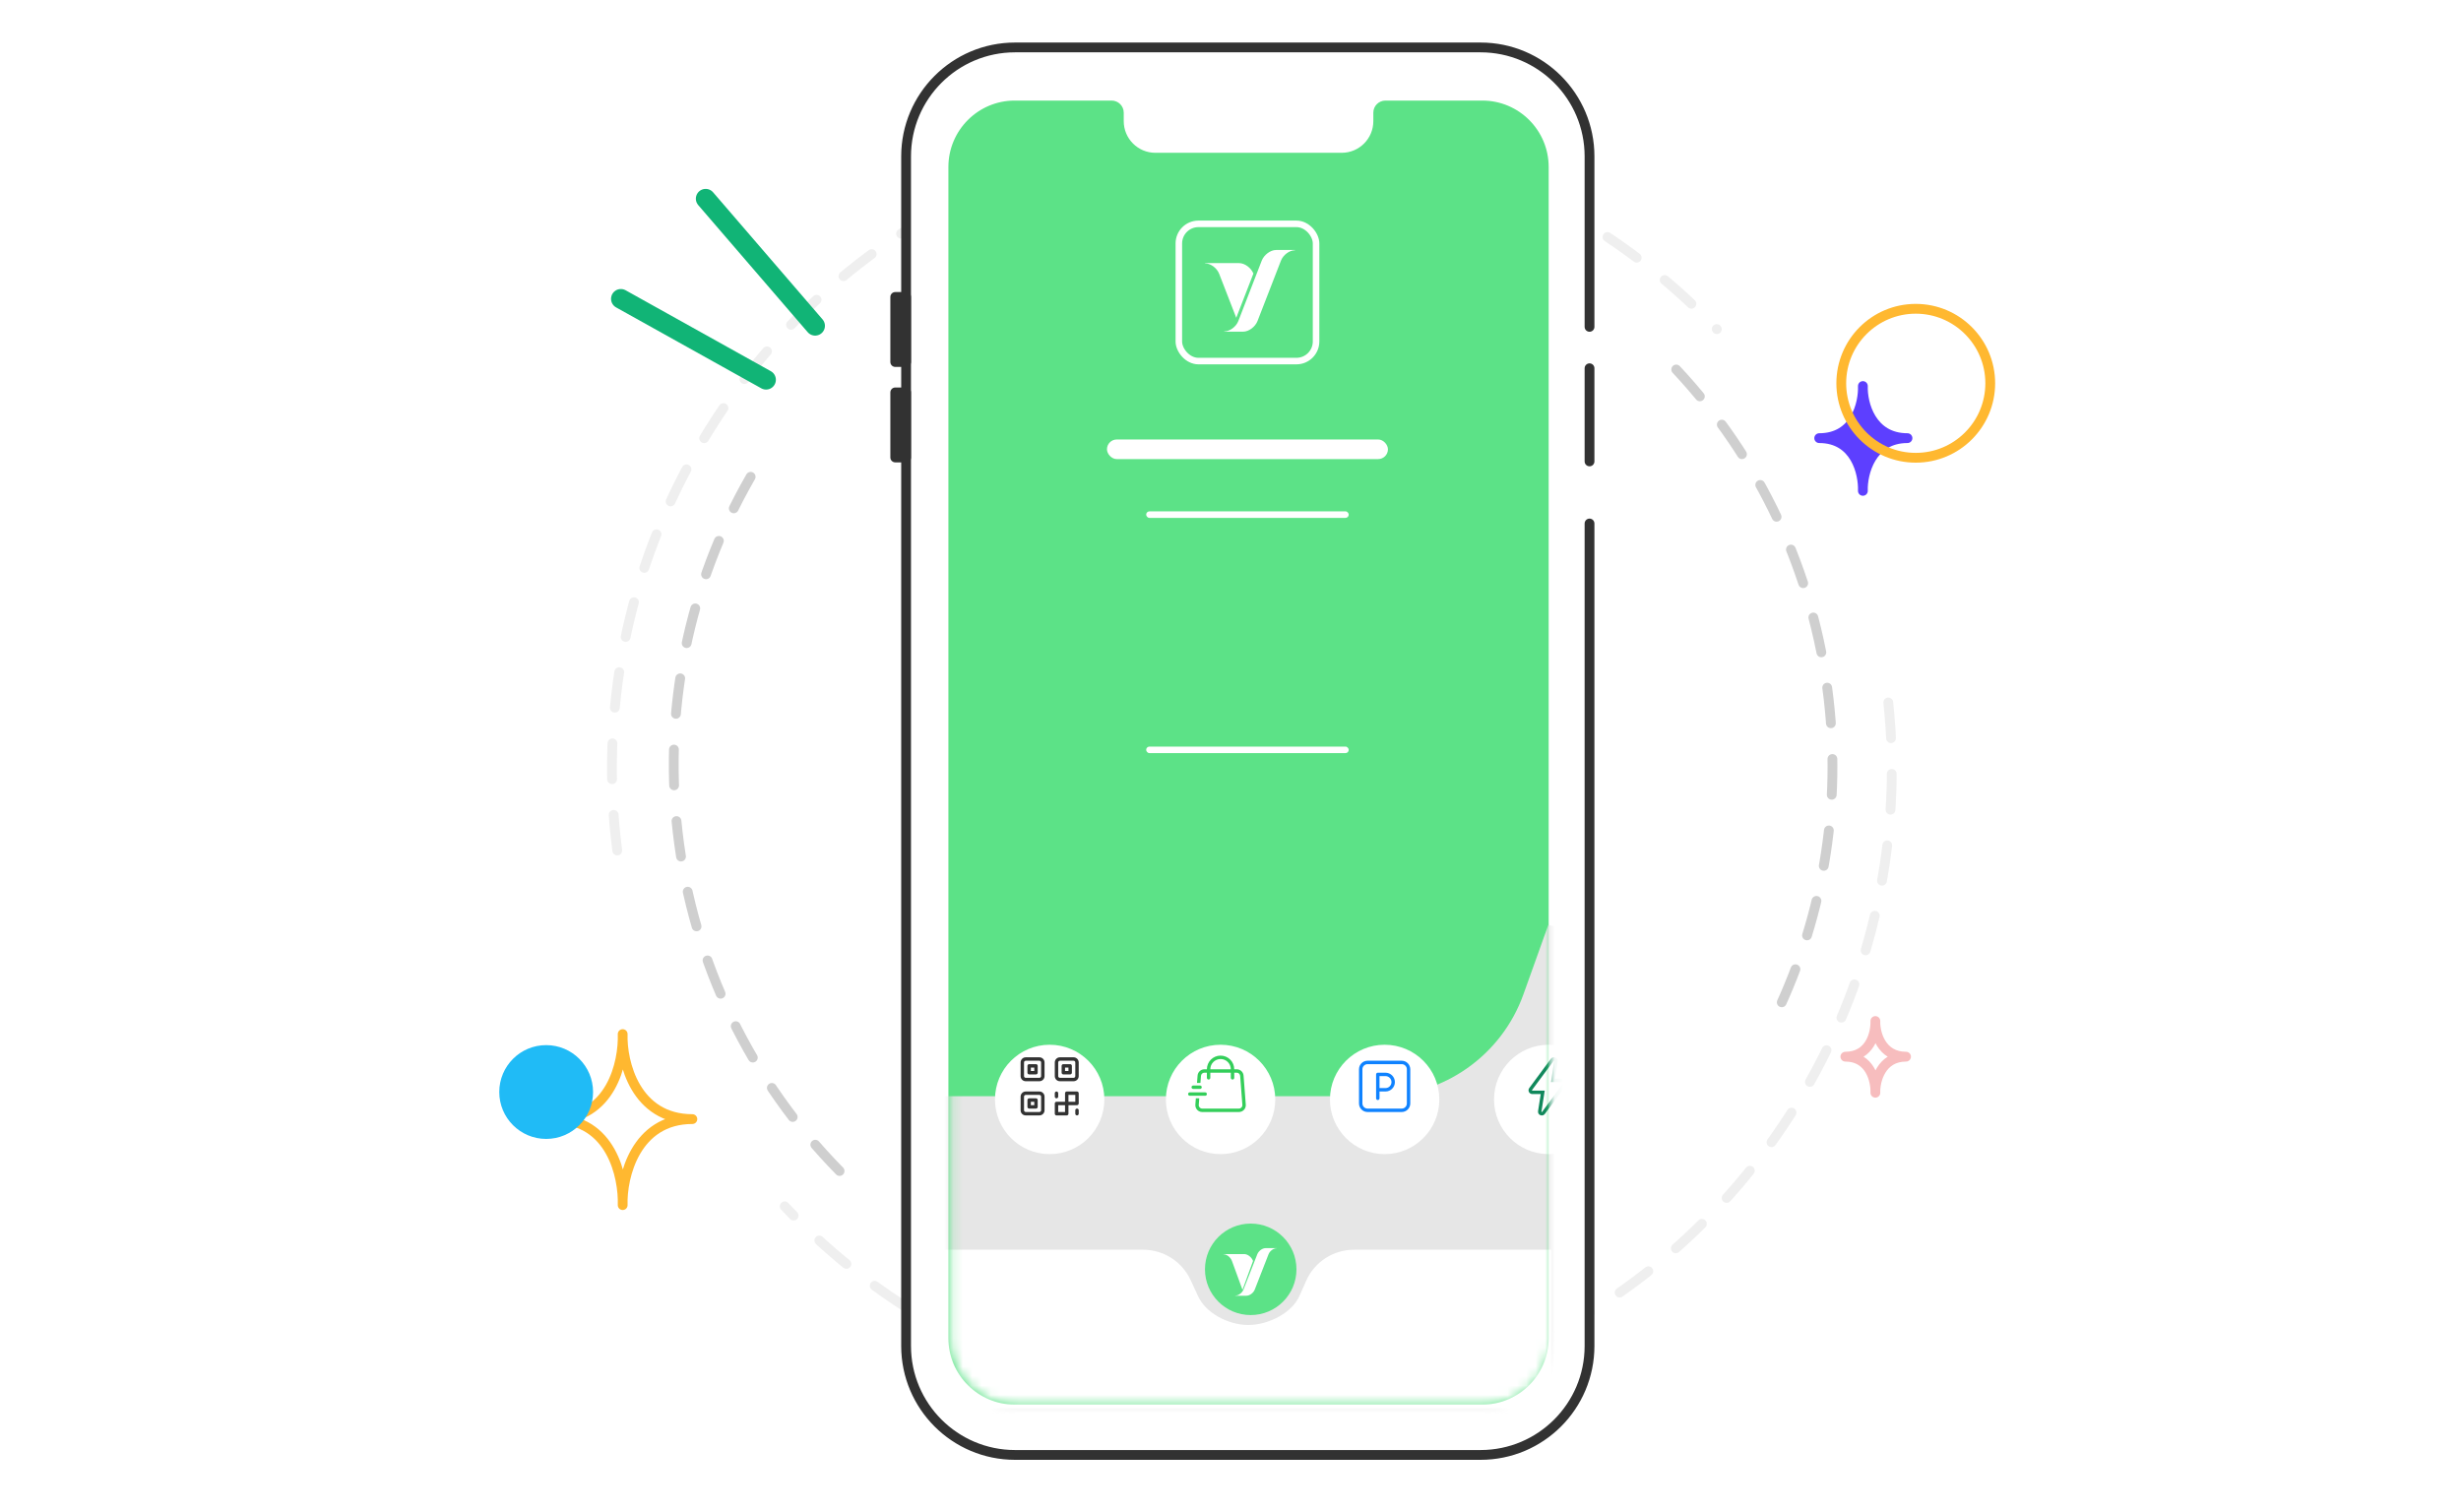 <svg width="262" height="161" viewBox="0 0 262 161" fill="none" xmlns="http://www.w3.org/2000/svg">
<path d="M178.453 39.337C187.184 48.657 193.107 60.761 194.678 74.424C196.146 87.188 193.606 99.489 188.057 110.069M157.948 138.069C152.512 140.424 146.642 142.029 140.452 142.741C134.476 143.428 128.601 143.237 122.956 142.269M89.383 124.668C80.093 115.212 73.767 102.704 72.136 88.515C70.519 74.458 73.763 60.963 80.535 49.709M109.711 24.511C114.909 22.352 120.491 20.873 126.361 20.198C132.232 19.523 138.004 19.696 143.556 20.619" stroke="#CFCFCF" stroke-width="1.043" stroke-linecap="round" stroke-linejoin="round" stroke-dasharray="3.81 3.81"/>
<path d="M201.028 74.787C202.503 88.816 199.65 103.423 191.925 116.501C184.708 128.718 174.271 137.857 162.332 143.474M117.154 148.058C110.797 146.508 104.558 144.008 98.633 140.508C92.913 137.129 87.867 133.044 83.542 128.429M65.713 90.549C63.835 76.029 66.603 60.799 74.626 47.217C82.573 33.761 94.427 24.041 107.891 18.645M150.381 15.907C156.397 17.471 162.298 19.89 167.917 23.209C173.536 26.528 178.504 30.528 182.777 35.042" stroke="#EFEFEF" stroke-width="1.043" stroke-linecap="round" stroke-linejoin="round" stroke-dasharray="3.81 3.81"/>
<g style="mix-blend-mode:multiply">
<path d="M199.653 108.701C199.61 109.967 200.256 112.497 202.918 112.497H202.916C200.254 112.497 199.61 115.072 199.653 116.337C199.697 115.072 199.121 112.497 196.459 112.497H196.457C199.118 112.497 199.697 109.967 199.653 108.701Z" stroke="#F7BDBE" stroke-width="1.043" stroke-linecap="round" stroke-linejoin="round"/>
</g>
<g style="mix-blend-mode:multiply">
<path d="M66.291 110.093C66.193 113.109 67.661 119.143 73.71 119.143H73.705C67.656 119.143 66.193 125.285 66.291 128.301C66.39 125.285 65.081 119.143 59.031 119.143H59.026C65.076 119.143 66.39 113.109 66.291 110.093Z" stroke="#FFB830" stroke-width="1.043" stroke-linecap="round" stroke-linejoin="round"/>
</g>
<g style="mix-blend-mode:multiply">
<ellipse cx="58.145" cy="116.26" rx="4.993" ry="4.993" fill="#20BBF6"/>
</g>
<g style="mix-blend-mode:multiply">
<path d="M198.325 41.472C198.32 41.341 198.32 41.216 198.324 41.099C198.328 41.216 198.328 41.341 198.325 41.472C198.392 43.402 199.446 46.646 203.072 46.646H203.069C199.443 46.646 198.392 49.946 198.325 51.884C198.328 52.016 198.328 52.141 198.324 52.259C198.32 52.141 198.32 52.016 198.325 51.884C198.268 49.946 197.303 46.646 193.677 46.646H193.674C197.3 46.646 198.268 43.402 198.325 41.472Z" fill="#5D3FFF"/>
<path d="M198.324 41.099C198.261 42.948 199.2 46.646 203.072 46.646H203.069C199.197 46.646 198.261 50.41 198.324 52.259C198.387 50.41 197.549 46.646 193.677 46.646H193.674C197.546 46.646 198.387 42.948 198.324 41.099Z" stroke="#5D3FFF" stroke-width="1.043" stroke-linecap="round" stroke-linejoin="round"/>
</g>
<g style="mix-blend-mode:multiply">
<ellipse cx="203.953" cy="40.805" rx="7.93" ry="7.93" stroke="#FFB830" stroke-width="1.043"/>
</g>
<g style="mix-blend-mode:multiply">
<path d="M75.124 21.153L86.78 34.686" stroke="#11B476" stroke-width="2.087" stroke-linecap="round" stroke-linejoin="round"/>
</g>
<g style="mix-blend-mode:multiply">
<path d="M66.096 31.814L81.557 40.431" stroke="#11B476" stroke-width="2.087" stroke-linecap="round" stroke-linejoin="round"/>
</g>
<path d="M157.622 5.05H108.066C101.659 5.05 96.465 10.244 96.465 16.651V143.296C96.465 149.703 101.659 154.897 108.066 154.897H157.622C164.029 154.897 169.223 149.703 169.223 143.296V16.651C169.223 10.244 164.029 5.05 157.622 5.05Z" fill="white"/>
<path d="M169.222 34.799V16.651C169.222 10.244 164.028 5.05 157.621 5.05H108.066C101.658 5.05 96.464 10.244 96.464 16.651V143.296C96.464 149.703 101.658 154.897 108.066 154.897H157.621C164.028 154.897 169.222 149.703 169.222 143.296V55.733M169.222 39.206V49.123" stroke="#323232" stroke-width="1.043" stroke-linecap="round"/>
<path d="M108.03 10.707C104.129 10.707 100.967 13.875 100.967 17.783V142.46C100.967 146.368 104.129 149.537 108.03 149.537H115.205H123.867H157.81C161.71 149.537 164.873 146.368 164.873 142.46V17.783C164.873 13.875 161.71 10.707 157.81 10.707H147.495C146.783 10.707 146.206 11.284 146.206 11.996V12.897C146.206 14.758 144.7 16.267 142.842 16.267H122.998C121.14 16.267 119.634 14.758 119.634 12.897V11.996C119.634 11.284 119.057 10.707 118.345 10.707H108.03Z" fill="#5CE287"/>
<mask id="mask0_4107_2822" style="mask-type:alpha" maskUnits="userSpaceOnUse" x="101" y="10" width="65" height="140">
<path d="M108.215 10.707C104.315 10.707 101.152 13.875 101.152 17.783V142.46C101.152 146.368 104.315 149.537 108.215 149.537H115.39H124.052H157.995C161.896 149.537 165.058 146.368 165.058 142.46V17.783C165.058 13.875 161.896 10.707 157.995 10.707H147.68C146.968 10.707 146.391 11.284 146.391 11.996V12.897C146.391 14.758 144.885 16.267 143.027 16.267H123.183C121.325 16.267 119.819 14.758 119.819 12.897V11.996C119.819 11.284 119.242 10.707 118.53 10.707H108.215Z" fill="#5CE287"/>
</mask>
<g mask="url(#mask0_4107_2822)">
<path fill-rule="evenodd" clip-rule="evenodd" d="M137.87 26.615C137.87 26.615 137.882 26.621 137.879 26.63C137.876 26.639 137.867 26.645 137.858 26.645C137.273 26.645 136.608 27.14 136.371 27.748L133.876 34.177C133.633 34.801 132.946 35.31 132.347 35.31H130.335C130.335 35.31 130.323 35.304 130.326 35.295C130.329 35.286 130.338 35.28 130.347 35.28C130.931 35.28 131.597 34.786 131.834 34.177L134.326 27.748C134.569 27.125 135.255 26.615 135.855 26.615H137.867H137.87ZM131.918 28.012C132.512 28.012 133.189 28.51 133.438 29.125L131.612 33.832L129.792 29.145C129.555 28.537 128.889 28.042 128.305 28.042C128.296 28.042 128.287 28.036 128.284 28.027C128.281 28.018 128.284 28.012 128.293 28.012H131.918Z" fill="white"/>
<rect x="125.5" y="23.832" width="14.609" height="14.609" rx="2.087" stroke="white" stroke-width="0.696"/>
<path d="M146.793 117.05H100.457V150.093H165.152V98.615L162.509 105.988C160.13 112.623 153.841 117.05 146.793 117.05Z" fill="#E6E6E6" stroke="#E6E6E6" stroke-width="0.696"/>
<path fill-rule="evenodd" clip-rule="evenodd" d="M165.152 133.05V149.927H100.457V133.05L121.703 133.05C123.87 133.05 125.841 134.308 126.752 136.275L127.518 137.928C128.292 139.748 130.7 141.031 132.815 141.061L132.891 141.062C135.034 141.062 137.569 139.774 138.355 137.938L139.056 136.358C139.949 134.346 141.943 133.05 144.144 133.05L165.152 133.05Z" fill="white"/>
<circle cx="133.152" cy="135.136" r="4.87" fill="#5CE287"/>
<path d="M133.4 134.243C133.248 133.842 132.83 133.513 132.464 133.513H130.239C130.232 133.513 130.232 133.518 130.232 133.522C130.235 133.526 130.239 133.53 130.243 133.53C130.603 133.53 131.013 133.854 131.157 134.252L132.276 137.316L133.4 134.243Z" fill="white"/>
<path d="M135.928 132.88H134.746C134.393 132.88 133.99 133.176 133.849 133.541L132.385 137.29C132.247 137.645 131.855 137.934 131.511 137.934C131.508 137.934 131.501 137.938 131.501 137.942C131.497 137.945 131.501 137.949 131.504 137.949H132.686C133.039 137.949 133.442 137.653 133.583 137.288L135.048 133.535C135.186 133.18 135.578 132.891 135.921 132.891C135.925 132.891 135.932 132.887 135.932 132.883C135.936 132.883 135.936 132.88 135.929 132.88H135.928Z" fill="white"/>
<g filter="url(#filter0_d_4107_2822)">
<circle cx="111.748" cy="115.658" r="5.822" fill="white"/>
</g>
<g clip-path="url(#clip0_4107_2822)">
<path fill-rule="evenodd" clip-rule="evenodd" d="M108.655 113.111C108.655 112.81 108.899 112.565 109.2 112.565H110.656C110.957 112.565 111.202 112.81 111.202 113.111V114.567C111.202 114.868 110.957 115.112 110.656 115.112H109.2C108.899 115.112 108.655 114.868 108.655 114.567V113.111ZM109.2 112.929C109.1 112.929 109.018 113.011 109.018 113.111V114.567C109.018 114.667 109.1 114.749 109.2 114.749H110.656C110.756 114.749 110.838 114.667 110.838 114.567V113.111C110.838 113.011 110.756 112.929 110.656 112.929H109.2ZM112.294 113.111C112.294 112.81 112.538 112.565 112.839 112.565H114.295C114.596 112.565 114.841 112.81 114.841 113.111V114.567C114.841 114.868 114.596 115.112 114.295 115.112H112.839C112.538 115.112 112.294 114.868 112.294 114.567V113.111ZM112.839 112.929C112.739 112.929 112.657 113.011 112.657 113.111V114.567C112.657 114.667 112.739 114.749 112.839 114.749H114.295C114.395 114.749 114.477 114.667 114.477 114.567V113.111C114.477 113.011 114.395 112.929 114.295 112.929H112.839ZM109.382 113.475C109.382 113.374 109.464 113.293 109.564 113.293H110.292C110.393 113.293 110.474 113.374 110.474 113.475V114.203C110.474 114.303 110.393 114.385 110.292 114.385H109.564C109.464 114.385 109.382 114.303 109.382 114.203V113.475ZM109.746 113.657V114.021H110.11V113.657H109.746ZM113.021 113.475C113.021 113.374 113.103 113.293 113.203 113.293H113.931C114.032 113.293 114.113 113.374 114.113 113.475V114.203C114.113 114.303 114.032 114.385 113.931 114.385H113.203C113.103 114.385 113.021 114.303 113.021 114.203V113.475ZM113.385 113.657V114.021H113.749V113.657H113.385ZM108.655 116.75C108.655 116.449 108.899 116.204 109.2 116.204H110.656C110.957 116.204 111.202 116.449 111.202 116.75V118.206C111.202 118.507 110.957 118.751 110.656 118.751H109.2C108.899 118.751 108.655 118.507 108.655 118.206V116.75ZM109.2 116.568C109.1 116.568 109.018 116.65 109.018 116.75V118.206C109.018 118.306 109.1 118.388 109.2 118.388H110.656C110.756 118.388 110.838 118.306 110.838 118.206V116.75C110.838 116.65 110.756 116.568 110.656 116.568H109.2ZM112.475 116.204C112.576 116.204 112.657 116.286 112.657 116.386V116.75C112.657 116.851 112.576 116.932 112.475 116.932C112.375 116.932 112.294 116.851 112.294 116.75V116.386C112.294 116.286 112.375 116.204 112.475 116.204ZM113.385 116.386C113.385 116.286 113.467 116.204 113.567 116.204H114.659C114.759 116.204 114.841 116.286 114.841 116.386V117.478C114.841 117.578 114.759 117.66 114.659 117.66H113.749V118.57C113.749 118.67 113.668 118.751 113.567 118.751H112.475C112.375 118.751 112.294 118.67 112.294 118.57V117.478C112.294 117.377 112.375 117.296 112.475 117.296H113.385V116.386ZM113.749 117.296H114.477V116.568H113.749V117.296ZM113.385 117.66H112.657V118.388H113.385V117.66ZM109.382 117.114C109.382 117.013 109.464 116.932 109.564 116.932H110.292C110.393 116.932 110.474 117.013 110.474 117.114V117.842C110.474 117.942 110.393 118.024 110.292 118.024H109.564C109.464 118.024 109.382 117.942 109.382 117.842V117.114ZM109.746 117.296V117.66H110.11V117.296H109.746ZM114.659 118.024C114.759 118.024 114.841 118.105 114.841 118.206V118.57C114.841 118.67 114.759 118.751 114.659 118.751C114.558 118.751 114.477 118.67 114.477 118.57V118.206C114.477 118.105 114.558 118.024 114.659 118.024Z" fill="#323232"/>
</g>
<g filter="url(#filter1_d_4107_2822)">
<circle cx="129.943" cy="115.658" r="5.822" fill="white"/>
</g>
<g clip-path="url(#clip1_4107_2822)">
<path fill-rule="evenodd" clip-rule="evenodd" d="M129.943 112.383C129.139 112.383 128.487 113.035 128.487 113.839H128.22C127.839 113.839 127.523 114.132 127.494 114.511L127.434 115.294H127.799L127.857 114.539C127.871 114.349 128.029 114.203 128.22 114.203H128.487V114.749C128.487 114.849 128.568 114.931 128.669 114.931C128.769 114.931 128.851 114.849 128.851 114.749V114.203H131.034V114.749C131.034 114.849 131.116 114.931 131.216 114.931C131.317 114.931 131.398 114.849 131.398 114.749V114.203H131.666C131.856 114.203 132.014 114.349 132.028 114.539L132.264 117.632C132.28 117.843 132.113 118.024 131.901 118.024H127.984C127.772 118.024 127.605 117.843 127.621 117.632L127.675 116.932H127.31L127.259 117.605C127.226 118.027 127.561 118.388 127.984 118.388H131.901C132.325 118.388 132.659 118.027 132.627 117.605L132.391 114.511C132.362 114.132 132.046 113.839 131.666 113.839H131.398C131.398 113.035 130.747 112.383 129.943 112.383ZM131.034 113.839C131.034 113.236 130.546 112.747 129.943 112.747C129.34 112.747 128.851 113.236 128.851 113.839H131.034Z" fill="#33CE5A"/>
<path d="M126.849 115.749C126.849 115.649 126.931 115.567 127.031 115.567H127.759C127.86 115.567 127.941 115.649 127.941 115.749C127.941 115.85 127.86 115.931 127.759 115.931H127.031C126.931 115.931 126.849 115.85 126.849 115.749Z" fill="#33CE5A"/>
<path d="M126.486 116.477C126.486 116.377 126.567 116.295 126.668 116.295H128.305C128.406 116.295 128.487 116.377 128.487 116.477C128.487 116.578 128.406 116.659 128.305 116.659H126.668C126.567 116.659 126.486 116.578 126.486 116.477Z" fill="#33CE5A"/>
</g>
<g filter="url(#filter2_d_4107_2822)">
<circle cx="147.41" cy="115.658" r="5.822" fill="white"/>
</g>
<g clip-path="url(#clip2_4107_2822)">
<path fill-rule="evenodd" clip-rule="evenodd" d="M144.68 113.839C144.68 113.337 145.088 112.929 145.59 112.929H149.229C149.732 112.929 150.139 113.337 150.139 113.839V117.478C150.139 117.98 149.732 118.388 149.229 118.388H145.59C145.088 118.388 144.68 117.98 144.68 117.478V113.839ZM145.59 113.293C145.289 113.293 145.044 113.537 145.044 113.839V117.478C145.044 117.779 145.289 118.024 145.59 118.024H149.229C149.531 118.024 149.775 117.779 149.775 117.478V113.839C149.775 113.537 149.531 113.293 149.229 113.293H145.59ZM146.5 114.385C146.5 114.284 146.581 114.203 146.682 114.203H147.501C148.053 114.203 148.501 114.651 148.501 115.204C148.501 115.756 148.053 116.204 147.501 116.204H146.864V116.932C146.864 117.033 146.782 117.114 146.682 117.114C146.581 117.114 146.5 117.033 146.5 116.932V114.385ZM146.864 114.567V115.84H147.501C147.852 115.84 148.138 115.555 148.138 115.204C148.138 114.852 147.852 114.567 147.501 114.567H146.864Z" fill="#0F82FF"/>
</g>
<g filter="url(#filter3_d_4107_2822)">
<circle cx="164.877" cy="115.658" r="5.822" fill="white"/>
</g>
<g clip-path="url(#clip3_4107_2822)">
<path fill-rule="evenodd" clip-rule="evenodd" d="M165.42 112.924C165.416 112.925 165.408 112.928 165.4 112.94L163.099 116.052C163.081 116.077 163.099 116.113 163.13 116.113H164.453L164.103 118.348C164.101 118.362 164.104 118.369 164.107 118.373C164.11 118.379 164.116 118.385 164.126 118.389C164.137 118.393 164.146 118.394 164.152 118.392C164.156 118.391 164.163 118.388 164.172 118.377L166.472 115.264C166.491 115.239 166.473 115.203 166.442 115.203H165.119L165.468 112.968C165.471 112.954 165.467 112.947 165.465 112.943C165.462 112.938 165.455 112.931 165.445 112.927C165.435 112.923 165.426 112.923 165.42 112.924ZM165.107 112.723C165.357 112.385 165.893 112.609 165.828 113.025L165.544 114.839H166.442C166.772 114.839 166.961 115.215 166.765 115.481L164.465 118.593C164.215 118.931 163.679 118.707 163.744 118.292L164.027 116.477H163.13C162.8 116.477 162.61 116.101 162.807 115.836L165.107 112.723Z" fill="#10885B"/>
</g>
<rect x="117.848" y="46.789" width="29.913" height="2.087" rx="1.043" fill="white"/>
<rect x="122.022" y="54.441" width="21.565" height="0.696" rx="0.348" fill="white"/>
<rect x="122.022" y="79.484" width="21.565" height="0.696" rx="0.348" fill="white"/>
</g>
<rect x="95.309" y="31.613" width="1.155" height="6.929" fill="#323232" stroke="#323232" stroke-width="1.043" stroke-linecap="round" stroke-linejoin="round"/>
<rect x="95.309" y="41.775" width="1.155" height="6.929" fill="#323232" stroke="#323232" stroke-width="1.043" stroke-linecap="round" stroke-linejoin="round"/>
<defs>
<filter id="filter0_d_4107_2822" x="100.36" y="105.662" width="22.775" height="22.775" filterUnits="userSpaceOnUse" color-interpolation-filters="sRGB">
<feFlood flood-opacity="0" result="BackgroundImageFix"/>
<feColorMatrix in="SourceAlpha" type="matrix" values="0 0 0 0 0 0 0 0 0 0 0 0 0 0 0 0 0 0 127 0" result="hardAlpha"/>
<feOffset dy="1.391"/>
<feGaussianBlur stdDeviation="2.783"/>
<feComposite in2="hardAlpha" operator="out"/>
<feColorMatrix type="matrix" values="0 0 0 0 0 0 0 0 0 0 0 0 0 0 0 0 0 0 0.15 0"/>
<feBlend mode="normal" in2="BackgroundImageFix" result="effect1_dropShadow_4107_2822"/>
<feBlend mode="normal" in="SourceGraphic" in2="effect1_dropShadow_4107_2822" result="shape"/>
</filter>
<filter id="filter1_d_4107_2822" x="118.555" y="105.662" width="22.775" height="22.775" filterUnits="userSpaceOnUse" color-interpolation-filters="sRGB">
<feFlood flood-opacity="0" result="BackgroundImageFix"/>
<feColorMatrix in="SourceAlpha" type="matrix" values="0 0 0 0 0 0 0 0 0 0 0 0 0 0 0 0 0 0 127 0" result="hardAlpha"/>
<feOffset dy="1.391"/>
<feGaussianBlur stdDeviation="2.783"/>
<feComposite in2="hardAlpha" operator="out"/>
<feColorMatrix type="matrix" values="0 0 0 0 0 0 0 0 0 0 0 0 0 0 0 0 0 0 0.15 0"/>
<feBlend mode="normal" in2="BackgroundImageFix" result="effect1_dropShadow_4107_2822"/>
<feBlend mode="normal" in="SourceGraphic" in2="effect1_dropShadow_4107_2822" result="shape"/>
</filter>
<filter id="filter2_d_4107_2822" x="136.022" y="105.662" width="22.775" height="22.775" filterUnits="userSpaceOnUse" color-interpolation-filters="sRGB">
<feFlood flood-opacity="0" result="BackgroundImageFix"/>
<feColorMatrix in="SourceAlpha" type="matrix" values="0 0 0 0 0 0 0 0 0 0 0 0 0 0 0 0 0 0 127 0" result="hardAlpha"/>
<feOffset dy="1.391"/>
<feGaussianBlur stdDeviation="2.783"/>
<feComposite in2="hardAlpha" operator="out"/>
<feColorMatrix type="matrix" values="0 0 0 0 0 0 0 0 0 0 0 0 0 0 0 0 0 0 0.15 0"/>
<feBlend mode="normal" in2="BackgroundImageFix" result="effect1_dropShadow_4107_2822"/>
<feBlend mode="normal" in="SourceGraphic" in2="effect1_dropShadow_4107_2822" result="shape"/>
</filter>
<filter id="filter3_d_4107_2822" x="153.489" y="105.662" width="22.775" height="22.775" filterUnits="userSpaceOnUse" color-interpolation-filters="sRGB">
<feFlood flood-opacity="0" result="BackgroundImageFix"/>
<feColorMatrix in="SourceAlpha" type="matrix" values="0 0 0 0 0 0 0 0 0 0 0 0 0 0 0 0 0 0 127 0" result="hardAlpha"/>
<feOffset dy="1.391"/>
<feGaussianBlur stdDeviation="2.783"/>
<feComposite in2="hardAlpha" operator="out"/>
<feColorMatrix type="matrix" values="0 0 0 0 0 0 0 0 0 0 0 0 0 0 0 0 0 0 0.15 0"/>
<feBlend mode="normal" in2="BackgroundImageFix" result="effect1_dropShadow_4107_2822"/>
<feBlend mode="normal" in="SourceGraphic" in2="effect1_dropShadow_4107_2822" result="shape"/>
</filter>
<clipPath id="clip0_4107_2822">
<rect width="7.278" height="7.278" fill="white" transform="translate(108.109 112.019)"/>
</clipPath>
<clipPath id="clip1_4107_2822">
<rect width="7.278" height="7.278" fill="white" transform="translate(126.304 112.019)"/>
</clipPath>
<clipPath id="clip2_4107_2822">
<rect width="7.278" height="7.278" fill="white" transform="translate(143.771 112.019)"/>
</clipPath>
<clipPath id="clip3_4107_2822">
<rect width="7.278" height="7.278" fill="white" transform="translate(161.238 112.019)"/>
</clipPath>
</defs>
</svg>
